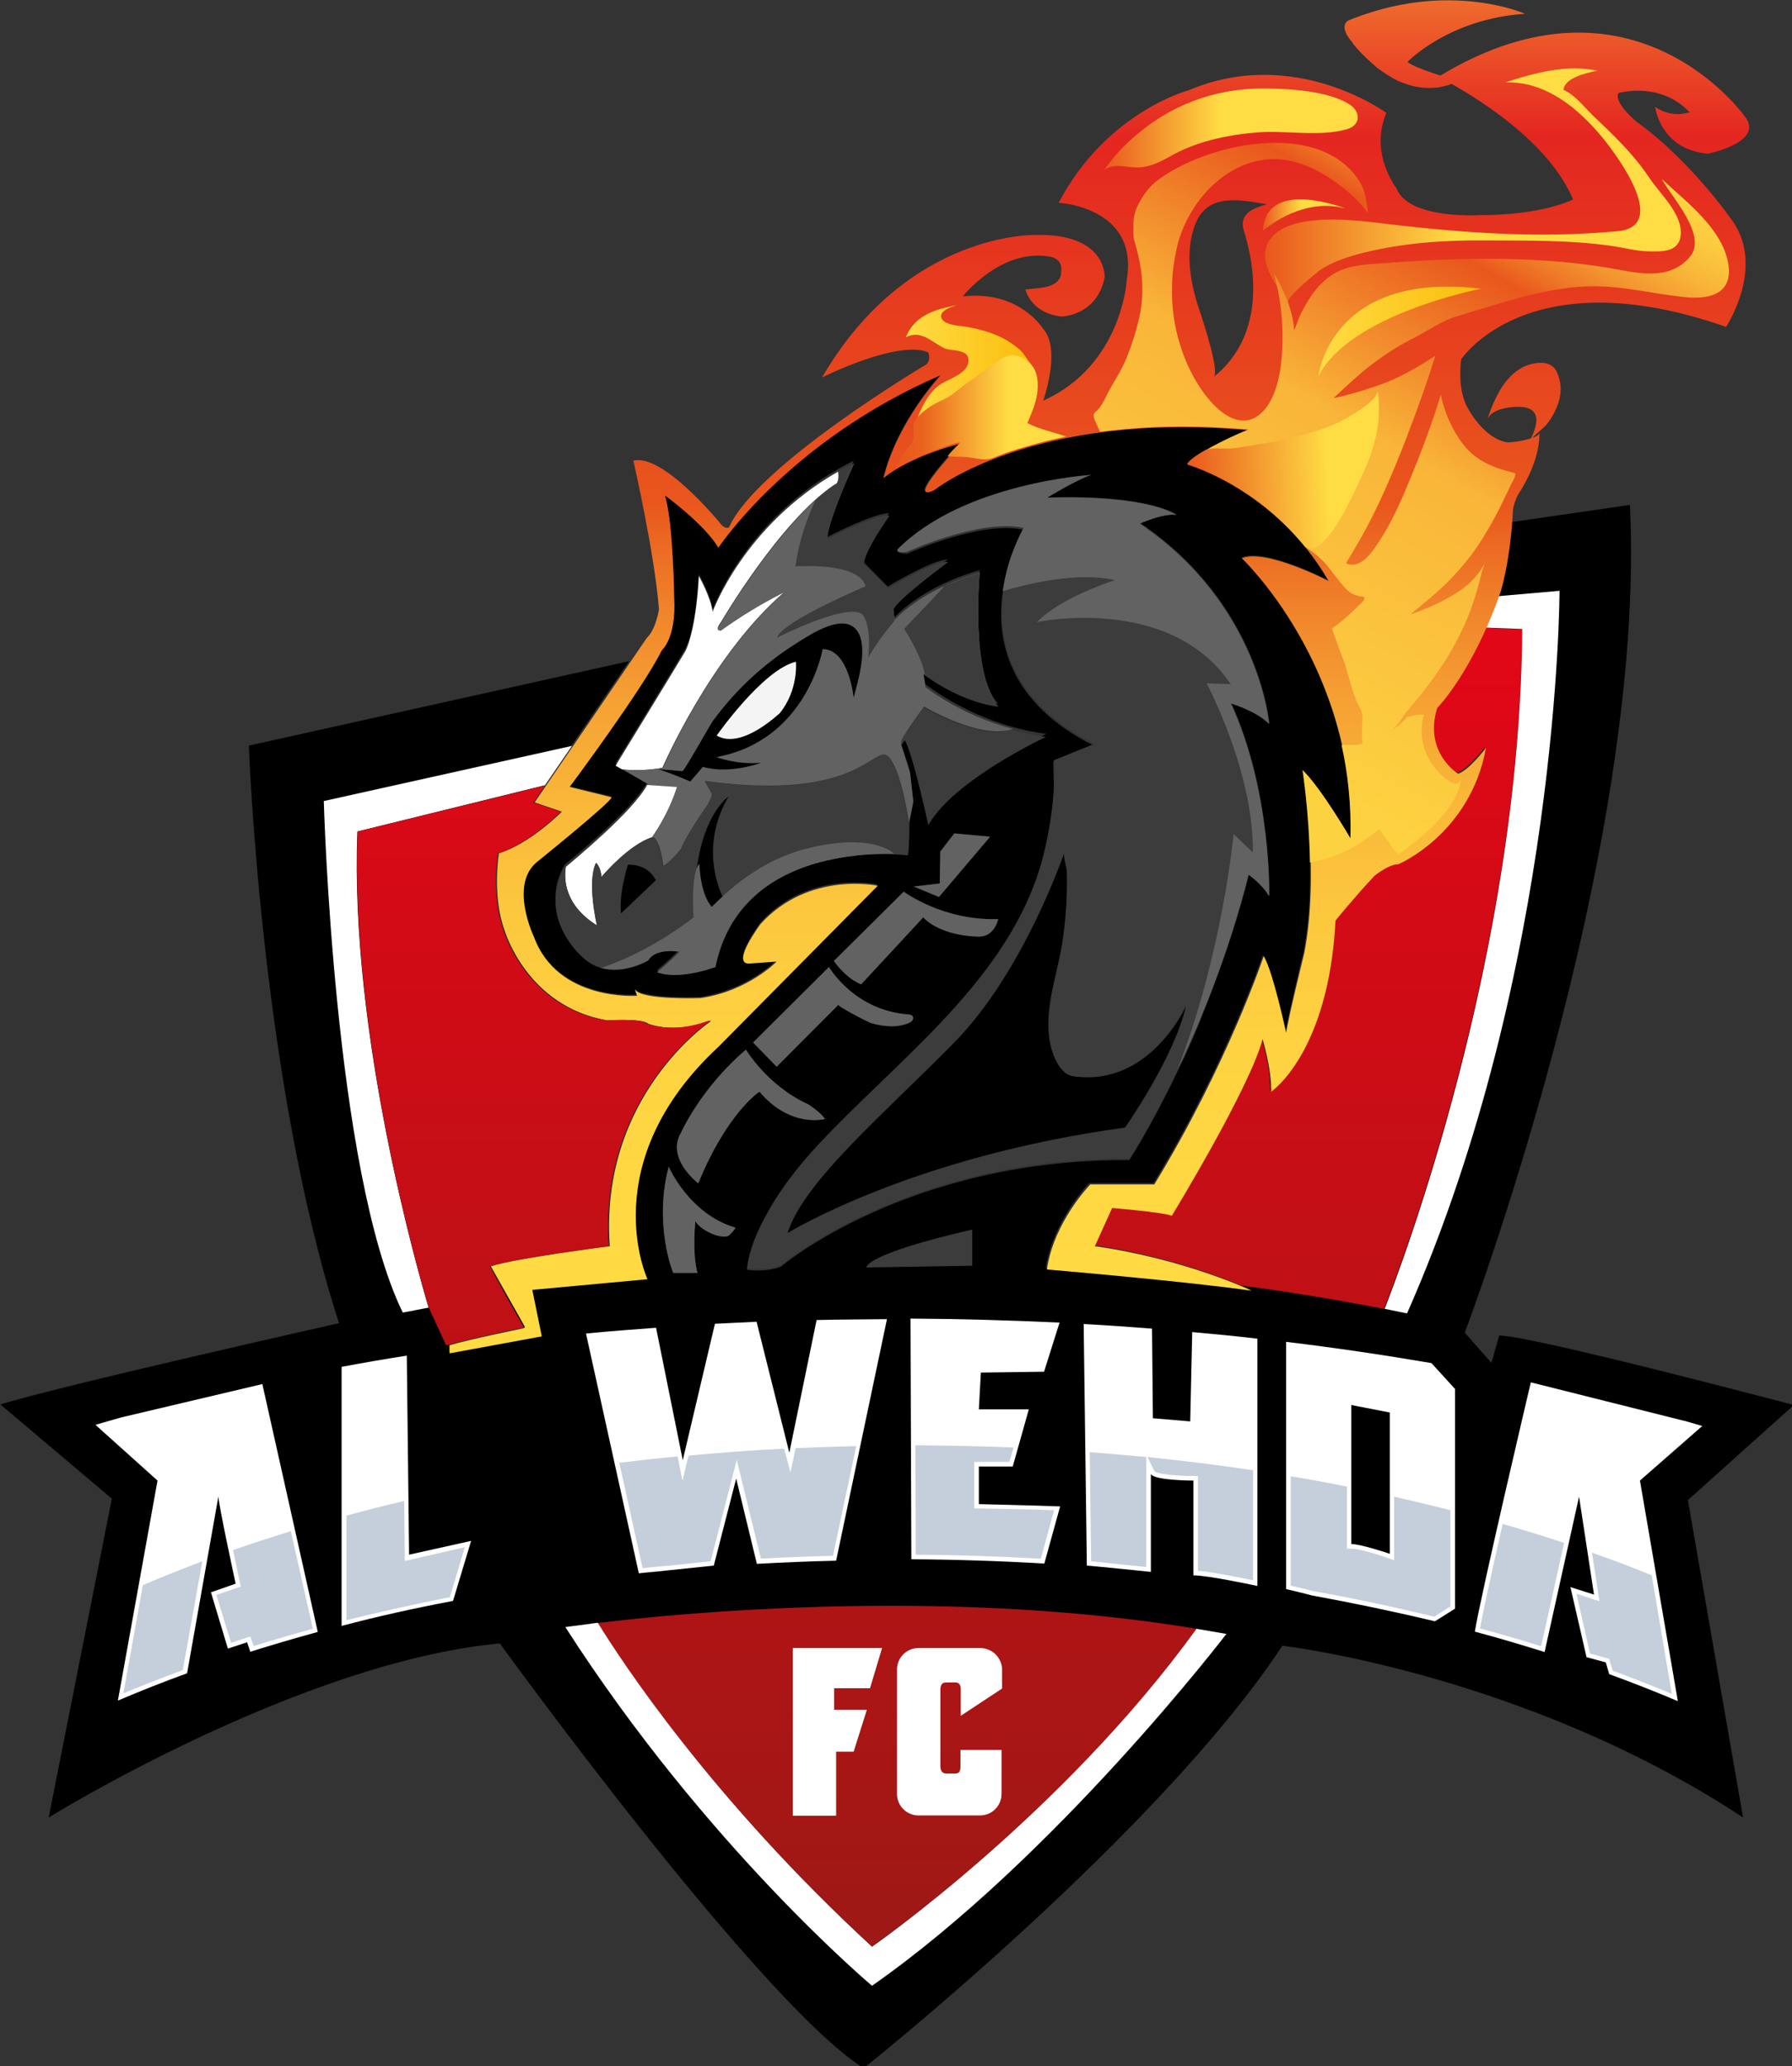 <svg xmlns="http://www.w3.org/2000/svg" xml:space="preserve" id="Layer_1" width="260.208" height="300" x="0" y="0" version="1.1"><rect width="100%" height="100%" fill="#333333" stroke="none"/><style id="style1" type="text/css">.st0{fill:#fff}.st1{fill:#616261}.st2{fill:#3c3c3c}.st6{fill:#c5cfdb}</style><g id="g88" style="display:inline" transform="translate(-78.208 -58.667)scale(.417)"><path id="path1" d="M812.2 629.9s-91.4-24.2-102.6-24.2l-2.7 9.5-9.3-10.5s63.5-167 57.5-288.2l-41.4 6c-1.2 14.9-4 23.7-4 23.7-9.7 28-22.1 40.6-22.1 40.6-4.9 15.5 7.3 22.8 7.3 22.8 3.8-1.1 9.7-9 9.7-9-5.4 30-30.5 40.5-30.5 40.5-3.5 0-8.4 4-8.4 4-7 7.6-13.5 15.5-13.5 15.5-2.4 46.3-22.4 59.6-22.4 59.6.2-7.9-3-18.2-3-18.2-4.3 16.9-31.6 61.5-31.6 61.5-3.5-1.4-20.8-2.7-20.8-2.7l-6 13.3c31.9 4.6 54.5 15.5 54.5 15.5-22.9-3.3-71.2-7.3-71.2-7.3 2.4-16.6 15.1-29.7 15.1-29.7h22.4c25.4-41.6 38.1-79.4 38.1-79.4 3.2 5.2 7.9 26.7 7.9 26.7.8-5.4 6.2-27.7 6.2-27.7 5.4-27.2-.3-63.4-.3-63.4 6.5 6.3 16.7 23.9 16.7 23.9 1.9-60.3-38-97.9-38-97.9 8.3-3.5 30.2 7.9 30.2 7.9-18.4-31.8-49.1-40.5-49.1-40.5 2.4-4.1 21.3-12 21.3-12-75.3-6.9-109.6 20.9-109.6 20.9-10.6 4.9 9.5-16.3 9.5-16.3-19.4 5.1-27 12.2-27 12.2 4.9-19.9 20-35.9 20-35.9-52.9 22.8-77.5 60.1-77.5 60.1C432.8 323 419 313 419 313c3 9.5 3.2 35.6 3.2 35.6.9 14.1-4.3 18.2-4.3 18.2-6.8 13.6-32.1 47.6-32.1 47.6l14.6 3.5c0 1.7-25.7 22.3-25.7 22.3-10.2 7.9-1.3 26.4-1.3 26.4 8.4 22.6 35.9 20.4 35.9 20.4l-.8-2.2c2.1 3.8 22.9 3 22.9 3 16.5-2.5 26.5-12.8 26.5-12.8l-9.7.8c-6.2 0 4.1-13.9 4.1-13.9 16.7-18.5 40.8-13.3 40.8-13.3l-55.4 56c-43.7 40.6-24.8 81-24.8 81l-40.1 3.7 3.3 16.2-32.2 5.9v-2.8c6.2-1.9 25.3-5.8 25.3-5.8 1.6-.2.7-1 .7-1L358 581.5c8.4-2.8 41.5-7.1 41.5-7.1-3.8-52.5 35.2-78.3 35.2-78.3h-.9c-12.4 4.6-21.1.8-21.1.8-2.1-1.9-14.1-1.1-14.1-1.1-28.1-4.8-35.8-31.3-35.8-31.3-4.5-12.1-2-26.9-2-26.9 10.9-3.3 21.9-14.4 21.9-14.4l-9.5-3.4 33.4-48.9-132.4 29.4s4.2 117.1 31.4 201.1c0 0-97.1 21.8-117.9 28.3l38.8 32.8-22 111s87.4-54.1 157.1-60.6c0 0 90.6 125.2 126.7 147.9 0 0 102.6-81.6 145.8-147.1 0 0 84.3 9.7 160.4 59.8L775.3 663ZM500 332c23.1-23.2 67.4-25.9 67.4-25.9-4.9 1.5-15.3 7.9-15.3 7.9 35.7-1.1 45 6 45 6-4.5-.7-12.6 3-12.6 3 41.6 28.1 44.9 69.7 44.9 69.7-4.4-4.5-13.3-7.1-13.3-7.1 14.1 30.7 13.3 67.1 13.3 67.1-2.3-4.1-7.1-7.4-7.1-7.4-.2.9-.5 1.7-.7 2.6l-.2.9c-.1.6-.3 1.2-.5 1.8-.1.3-.2.7-.3 1-.2.5-.3 1.1-.4 1.6-.1.4-.2.7-.3 1.2-.1.4-.3.9-.4 1.4-.1.4-.2.7-.4 1.1-.2.5-.3.9-.4 1.4-.1.4-.2.8-.4 1.2l-.4 1.4c-.1.4-.2.8-.3 1.1-.2.4-.3.9-.4 1.4-.1.3-.3.7-.3 1.1-.1.4-.3.9-.5 1.3l-.3 1.2c-.2.4-.3.8-.5 1.3-.1.4-.3.7-.4 1.1s-.3.8-.4 1.2c-.2.4-.2.7-.3 1.1s-.3.8-.5 1.3c-.1.3-.3.7-.4 1.1l-.4 1.2c-.1.4-.3.8-.5 1.2-.1.4-.3.7-.4 1.1s-.3.8-.5 1.2l-.3 1.2c-.2.3-.3.8-.4 1.2-.2.3-.3.7-.4 1-.2.4-.3.8-.4 1.2-.1.3-.3.7-.4 1-.1.4-.3.9-.4 1.3-.1.3-.3.5-.4.8-.1.5-.3.9-.5 1.4l-.1.4c-.8 1.9-1.6 3.8-2.3 5.7v.1c-.3.6-.4 1.2-.6 1.7-.1.2-.1.3-.2.4-.2.6-.4 1-.6 1.6l-.2.5-.7 1.5c0 .1-.1.3-.2.5-.2.5-.4.9-.6 1.4 0 .2-.1.3-.2.5-.2.4-.4.9-.6 1.4-.1.2-.2.3-.2.4-.2.5-.4 1-.6 1.4-.1.2-.1.3-.2.5-.3.4-.4.9-.6 1.4l-.2.3c-.2.5-.4 1-.6 1.4-.1.1-.1.3-.2.3-.2.5-.4 1-.7 1.4l-.1.3c-.3.5-.5 1-.8 1.4v.2c-.2.5-.5 1-.7 1.5-9.2 19.2-16.6 30.5-16.6 30.5-77.4-.4-121.3 37.1-121.3 37.1-5.6 2.2-11.9 1.1-11.9 1.1.8-6.4 3.3-12.5 6.3-18.1 5.8-10.9 13.9-20.3 22.4-29.2C504.2 506.7 541 479 551 438c1.8-7.6 3.1-15.4 3.5-23.1 0-.4-.2-9-.2-9l14.1-5.6c-29.9-15-34-36.9-31.7-53.3 0-.3.1-.7.2-1 0-.1.1-.1.1-.2 0-.3.1-.7.1-1l.1-.1c0-.3.1-.7.1-1v-.1c.2-.7.4-1.4.5-2v-.2l.2-1v-.1c.1-.3.1-.6.2-1v-.1c.2-.6.3-1.3.5-1.9v-.1c.1-.3.1-.6.3-.8v-.1c.1-.3.2-.6.3-.8v-.1c.2-.6.4-1.1.5-1.7h.1c.1-.3.2-.5.3-.8.1 0 .1-.1.1-.1.1-.3.2-.5.3-.7h.1c.1-.5.3-1 .5-1.4l.3-.6v-.1c.1-.2.2-.3.3-.5l.1-.1c.1-.4.3-.7.5-1.1.1-.2.2-.3.3-.5v-.1c.1-.1.2-.3.2-.4.2-.3.3-.5.4-.8.1-.1.1-.2.1-.2l.1-.1c0-.1 0-.2.1-.3.1-.2.1-.3.2-.4 0 0 .1-.1.1-.2h.1v-.1c-14.9-3.4-40.6 8.3-40.6 8.3-4.1-.1-3.4-1.5-3.4-1.5m-15.2 106.7h-.1c-.4.1-.6.1-1 .1 0 0-.1.1-.2.1h-.9l-.1.1c-.4 0-.7.1-1 .1 0 0-.1 0-.2.1-.3 0-.7.1-1 .1 0 0-.1 0-.2.1-.3 0-.6.1-1 .2h-.2l-1 .2s-.1 0-.2.1c-.4.1-.7.2-1.1.2h-.2c-.3.1-.7.2-.9.2h-.2c-.3.1-.7.2-1 .3h-.3c-.4.1-.7.2-1 .3h-.2c-.3.1-.7.2-1 .3h-.2c-.3.1-.7.2-1 .3h-.3c-.3.1-.7.2-1 .3h-.1c-.3.1-.7.3-1 .3h-.2c-.3.2-.7.3-1 .4l-.2.1c-.3.1-.7.3-1 .4h-.1c-.4.1-.7.3-1.1.4 0 0 0 .1-.1.1-.4.2-.7.3-1.1.4l-.2.2c-.3.1-.7.2-1 .4h-.1c-.3.2-.7.3-1 .5 0 0-.1.1-.2.1-.4.2-.7.3-1.1.5l-.2.1c-.4.2-.6.3-1 .6h-.1l-1 .6c-.1.1-.1.1-.3.1l-1 .6c-.1 0-.2.1-.2.1l-.9.6c-.1 0-.1.1-.1.1-.3.2-.6.4-1 .7l-.2.2c-.4.2-.6.5-.9.7-.1 0-.1.1-.2.1-.3.2-.6.5-.9.7-.1 0-.1.1-.1.1-.3.3-.6.5-.9.8l-.2.2c-.3.3-.6.6-.9.8 0 .1-.1.1-.1.2-.3.2-.6.5-.9.8h-.1l-.9.9-.2.2c-.3.3-.6.6-.8.9l-.1.1c-.2.3-.5.6-.7.9l-.1.1-.8 1s0 .1-.1.3c-.3.3-.5.7-.8 1h-.1c-.2.4-.4.7-.7 1 0 .1-.1.1-.1.2-.3.4-.4.8-.7 1.1-.1.1-.1.2-.2.2-.2.4-.4.8-.7 1.2v.1c-.2.4-.4.7-.6 1.1 0 .1 0 .2-.1.2l-.6 1.2c-.1.1-.1.2-.1.3-.2.5-.3.9-.6 1.3v.1c-.2.4-.3.8-.5 1.3l-.1.2c-.1.4-.3.9-.4 1.4 0 0-.1.1-.1.3-.1.5-.3.9-.5 1.4s-.3 1-.4 1.4v.3c-.2.4-.3 1-.5 1.4 0 .1 0 .2-.1.3l-.3 1.5s-12.7 4.9-20.4 1.9c0 0 3.3-2.6 7.8-7.1 0 0-8.2-1.5-10.8 3v.1h-.1l-.1.1c-.1.1-.1.1-.2.1s-.1.1-.2.1-.2.1-.2.1l-.6.3c-.3.1-.5.2-.8.3s-.6.2-.9.4c-.5.2-1 .4-1.6.5-.4.2-.7.3-1.1.4s-.8.2-1.3.3c-.4.1-.9.2-1.3.2-.7.2-1.5.2-2.1.3h-3q-.75 0-1.5-.3c-.3 0-.5-.1-.8-.1-.2-.1-.5-.1-.7-.2-.1-.1-.3-.1-.4-.1h-.1l-.3-.1s-.1 0-.1-.1c-.1 0-.3-.1-.3-.1l-.1-.1c-.1 0-.2-.1-.3-.2-.1 0-.1-.1-.2-.1s-.2 0-.3-.1h-.2l-.3-.2c-.1 0-.1-.1-.2-.1-.1-.1-.3-.2-.5-.3-.1 0-.1-.1-.2-.1l-.2-.2c0-.1-.1-.1-.2-.2-.1 0-.1-.1-.2-.1-.1-.1-.2-.1-.3-.2-.1 0-.1 0-.2-.1-.1 0-.2-.2-.2-.2l-.2-.2c-.1-.1-.1-.1-.3-.2 0 0-.1 0-.1-.1-.1-.1-.2-.1-.3-.2s-.2-.1-.2-.2l-.3-.3-.1-.1c-.1-.2-.3-.3-.4-.5 0 0-15.6-13.5-6-30.7l.5-.5c3.5-2.8 23.6-19.4 28.3-28.4l.2-.3-8.9-5.1-2.3-1.2s20.5-33.4 24.2-39.7c0 0 3.7-6 4.8-26.2 0 0 4.1 7.1 4.8 12.4 0 0 10.8-30.1 43.7-48.9 1.7-1 3.5-1.9 5.4-2.9 0 0-10 22.1-9.2 26.6 0 0 15.9-8.3 21.5-8.3 0 0-8.9 12.4-8.9 16.9l8.5 8.6s15.6-9.4 20.9-9.4c0 0-17.8 13.1-19 16.5l.4 3.7s8.9-10.5 29.7-16.5c0 0-3.3 36 6.4 46.5 0 0-11.6-.8-26.1-11.3l.8 4.5s12.1 9.8 30.3 14.9c3.7 1 7.6 1.9 11.8 2.4 0 0-32 15-40.9 30.7 0 0-5.2-24.3-8.2-29.6l-1.5 2.2s3.1 9.4 3.1 9.8 1.1 9.5 1.1 9.8c0 .2-.9 4.5-1.3 6.4.1 3.8 0 7.8-.3 11.9h-.1c-.1 0-.2 0-.3-.1H491l-.9.1h-1.2c-.3 0-.6 0-.9.1h-.1c-.4 0-.7.1-1 .1h-.1l-.9.1h-.1c-.4.9-.6 1-1 1m47.5-6.6L514.5 453l-8.8-3.7 9.1-1 .1-11.1 4.9-6.4zm-30 19s13.6 10.2 32.9 9.6c0 0-1.2 6-6.5 6.1 0 0-12.9.2-19.6-6.7l-21.6 23.3s-4.6-1.4-9.5-8.1zm-26.1 26.3s8.7 15.2 27.8 16.6c2.2.2 1.8 2.3.1 2.9-4.1 1.8-9.1 1.3-13.2 0-1.3-.4-11.8-5.9-11.4-6.3L458 512.1l-8.2-8.5zM424.7 535s7-15.6 22.6-28.9c0 0 7.5 12.7 21.7 19.1 0 0 4.6 3 5.8 5.1 0 0-11.9 3.4-22.8-9.5 0 0-11.2 7.2-21.3 31.9 0 0-11.3-8.7-6-17.7m-4.3 11.9s7 16.4 23.1 21.2c.6.1-2.1 2.8-2.3 2.9-3.2 1.2-9.9-2.2-11.5-5.1 0 0-1.2 10.7.7 18H422c-.1 0-6.9-16.8-1.6-37"/><path id="path2" d="M418.2 408s16.9-39.2 42.5-61.2c0 0-10.6 5-22.2 13.4 0 0-2.4.4.2-3.1 0 0 20.6-35.2 39.6-47.8 0 0 1.6 0 1.1-4.4-32.9 18.7-43.7 48.8-43.7 48.8-.7-5.2-4.8-12.4-4.8-12.4-1.1 20.3-4.8 26.3-4.8 26.3-3.8 6.4-24.2 39.7-24.2 39.7l2.3 1.3c3.2.3 8.6.5 14-.6" class="st0"/><path id="path3" d="M420.4 546.9s7 16.4 23.1 21.2c.6.1-2.1 2.8-2.3 2.9-3.2 1.2-9.9-2.2-11.5-5.1 0 0-1.2 10.7.7 18H422c-.1 0-6.9-16.8-1.6-37" class="st1"/><path id="path4" d="M447.3 506.2s7.5 12.6 21.7 19c0 0 4.6 3 5.8 5.1 0 0-11.9 3.3-22.8-9.5 0 0-11.2 7.2-21.3 31.9 0 0-11.4-8.6-6-17.6 0-.1 7-15.7 22.6-28.9" class="st1"/><path id="path5" d="m449.8 503.7 26.4-26.3s8.8 15.2 27.8 16.5c2.2.2 1.8 2.3.1 2.9-4.1 1.8-9.1 1.3-13.2.1-1.3-.4-11.8-5.9-11.4-6.4L458 512.1Z" class="st1"/><path id="path6" d="m477.9 475.3 24.3-24.1s13.7 10.2 32.9 9.5c0 0-1.2 6-6.5 6.1 0 0-12.9.2-19.6-6.7l-21.6 23.3s-4.6-1.4-9.5-8.1" class="st1"/><path id="polygon6" d="m514.8 448.3.2-11.1 4.9-6.3 12.4 1.1-17.8 21-8.7-3.6z" class="st1"/><path id="path7" d="M447.7 582.3s6.3 1.1 11.9-1.1c0 0 43.9-37.5 121.3-37.1 0 0 26.8-40.9 41.6-99 0 0 4.9 3.4 7.1 7.5 0 0 .8-36.4-13.3-67.1 0 0 8.9 2.6 13.3 7.1 0 0-3.4-41.6-44.9-69.7 0 0 8.1-3.7 12.6-3 0 0-9.3-7.1-45-6 0 0 10.4-6.4 15.3-7.9 0 0-44.3 2.6-67.3 25.9 0 0-.7 1.5 3.3.7 0 0 25.6-11.6 40.5-8.2 0 0-28.6 48.7 24.5 75.3l-14.1 5.7c0-.1.3 8.5.2 8.9-.4 7.8-1.7 15.6-3.5 23.2-10 41-46.8 68.7-74.7 97.5-8.6 8.8-16.6 18.3-22.4 29.2-3.1 5.7-5.7 11.8-6.4 18.1" class="st2"/><path id="path8" d="M616.1 385.6s8.9 2.6 13.3 7.1c0 0-3.4-41.6-45-69.7 0 0 8.2-3.7 12.7-3 0 0-9.3-7.1-45-6 0 0 10.5-6.4 15.3-7.9 0 0-44.3 2.7-67.3 25.9 0 0-.8 1.5 3.3.8 0 0 25.7-11.7 40.6-8.3 0 0-5.5 9.3-7.3 22 8.3-2.4 25.9-6.9 39.1-3.8 0 0-18.5 5.7-27.2 14.6 0 0 46.3-9.9 67.5 21.6l-8.4-.3s16.5 30.8 16.1 58.9l-6.7-6.4s-3.9 42.2-19.8 82.6c8.3-17.2 18-40.9 25-68.5 0 0 4.9 3.4 7.1 7.5.1 0 .9-36.4-13.3-67.1" class="st1"/><path id="path9" d="M540 394.8c-4.2 1.5-13.4 1.9-31-7.8 0 0-7.2 9.7-8 12.1l.1 1.5 1.5-2.2c3 5.3 8.2 29.6 8.2 29.6 8.9-15.8 40.9-30.7 40.9-30.7-4.1-.6-8-1.5-11.7-2.5" class="st2"/><path id="path10" d="M465.7 364c-11.8 7.3-21.5 16.2-29.8 27.5-.9 1.2-9.9 17.5-10.6 17.5l-8.4-.7c6.1 2.1 11.1 4.4 11.1 4.4l4.4-5.1c9.4 2.7 20.2-1.3 20.2-1.3-8.7.6-15.5-2-15.5-2 31.5-5.7 36.9-37.6 36.9-37.6 9.1 0 10.8 16.9 10.8 16.9 1.5-5.7 5.2-17.7 1.3-23.5-4.5-6.5-15.9 1.1-20.4 3.9" style="fill:#db800b"/><path id="path11" d="m509.8 379.9-.7-4.5c14.5 10.5 26 11.2 26 11.2-9.7-10.5-6.4-46.5-6.4-46.5-20.8 6-29.7 16.5-29.7 16.5l-.4-3.7c1.2-3.4 19-16.5 19-16.5-5.2 0-20.8 9.4-20.8 9.4l-8.5-8.6c0-4.5 8.9-16.9 8.9-16.9-5.6 0-21.5 8.3-21.5 8.3-.8-4.5 9.3-26.6 9.3-26.6-1.9 1-3.7 1.9-5.4 2.9.5 4.4-1.1 4.4-1.1 4.4-18.9 12.6-39.6 47.8-39.6 47.8-2.6 3.6-.2 3.1-.2 3.1 11.6-8.4 22.2-13.4 22.2-13.4-25.6 21.9-42.5 61.2-42.5 61.2-5.4 1-10.8.9-14.1.6l8.9 5.1-.2.3 10.4.7c-3.2 10-8.6 17.3-8.6 17.3s.1 0 .2.1c2.7 1.6 3.5 10 3.5 10 2.1-.5 6.4-5.9 6.4-5.9 1.8-4.9 9.4-15.6 9.4-15.6 1.7-3.2 1.4-3.6 1.4-3.6l-2.6-4.4c53.4 7.3 58.7-12.5 63.5-8.7 4.7 3.8 7.5 23.3 7.5 23.3s.1-.4.2-.9c.4-1.9 1.3-6.3 1.3-6.4 0-.3-1.1-9.4-1.1-9.8s-3.1-9.8-3.1-9.8l-.1-1.5c.8-2.4 8-12.1 8-12.1 17.6 9.7 26.8 9.3 31 7.8-18.4-4.8-30.5-14.6-30.5-14.6" class="st1"/><path id="path12" d="M484.8 383.6s-1.6-16.9-10.8-16.9c0 0-5.4 31.8-37 37.6 0 0 6.8 2.7 15.5 2 0 0-10.8 4.1-20.2 1.4l-4.4 5.1s-5.1-2.3-11.1-4.3l8.4.7c.6 0 9.7-16.3 10.6-17.5 8.3-11.3 18-20.1 29.8-27.5 4.5-2.8 15.8-10.3 20.4-3.9 4 5.6.3 17.6-1.2 23.3"/><path id="path13" d="M395.4 462.9s-3.6-15.2-.3-21.8c0 0 1.6 1.3 1.9 4.9 0 0 9.6-11.4 17.9-13.9-.1 0-.1-.1-.2-.1 0 0 5.4-7.3 8.6-17.3l-10.4-.7c-4.8 9-24.8 25.6-28.3 28.5-.7 4-.7 13.2 10.8 20.4" class="st0"/><path id="path14" d="M437.1 396.8s16.1-23 27.6-25.7c0 0 1 9.8-5.7 18-.1-.1-13.2 12.8-21.9 7.7" style="fill:#f4f4f4"/><path id="path15" d="M494.4 435.3c-8.3-2.7-18.6-1.2-26.9 1-10.7 2.9-20.2 8.9-28.3 16.4-1.3 1.2-2.5 2.5-3.8 3.7 0 0-3.7-3.4-4.3-15 0 0-.4.3-1 1.6-.8 2.1-1.7 6.9-1.1 17.1 0 0-14.5 11.7-32.3 17.6 8.3 2.4 16.6-2.6 16.6-2.6 2.6-4.5 10.8-3 10.8-3-4.4 4.5-7.8 7.1-7.8 7.1 7.8 3 20.4-1.8 20.4-1.8 7.7-37.8 48.5-39.8 62.4-39.3-1.1-1.4-3.3-2.3-4.7-2.8" class="st1"/><path id="path16" d="M431.1 441.4c.5 11.6 4.3 15 4.3 15 1.2-1.2 2.5-2.5 3.8-3.6-2.8-6.3-6.6-19.8 2.2-34.9 0 0-8.6 5.5-11.2 25.1.4-1.3.9-1.6.9-1.6"/><path id="path17" d="M503.9 427.3s-2.8-19.6-7.5-23.3c-4.7-3.8-10.1 16-63.5 8.7l2.5 4.4s.3.3-1.4 3.6c0 0-7.5 10.7-9.4 15.6 0 0-4.4 5.4-6.4 5.9 0 0-.7-8.4-3.4-10-8.2 2.3-17.8 13.8-17.8 13.8-.3-3.6-1.9-4.9-1.9-4.9-3.2 6.6.3 21.8.3 21.8-11.5-7.2-11.5-16.4-10.8-20.5-.3.3-.5.4-.5.4-9.6 17.3 5.9 30.8 5.9 30.8 2.2 2.2 4.5 3.4 6.8 4.1 17.8-5.9 32.2-17.6 32.2-17.6-.6-10.3.3-15 1.1-17.1 2.7-19.6 11.2-25.1 11.2-25.1-8.8 15.1-5 28.6-2.2 34.9 8.1-7.5 17.6-13.5 28.3-16.4 8.3-2.2 18.6-3.7 26.9-1 1.4.5 3.6 1.4 4.8 2.8 2.8.1 4.6.3 4.6.3.4-4 .4-8 .4-11.9-.1.4-.2.7-.2.7m-100.1 31.4s-1-5.7 2.4-16.9c0 0 6.7-.7 9.7 5.4z" class="st2"/><path id="path18" d="M406.2 441.8s6.7-.7 9.7 5.4l-12.1 11.5s-1-5.7 2.4-16.9"/><path id="path19" d="M489.3 582s-1.4-4.4 36.8-13.2v12.6z" class="st2"/><linearGradient id="SVGID_1_" x1="499.905" x2="499.905" y1="826.604" y2="368.841" gradientUnits="userSpaceOnUse"><stop id="stop19" offset="0" style="stop-color:#9c1915"/><stop id="stop20" offset="1" style="stop-color:#e10716"/></linearGradient><path id="path20" d="M395.6 705.8c8.3 13.4 39.9 61.3 95.6 112.6 0 0 66.1-45.8 113-110.6-36.2-6-73.2-8-106.3-8-45.9 0-84.1 3.8-102.3 6" style="fill:url(#SVGID_1_)"/><g id="g21"><path id="path21" d="M604.2 707.8c-46.9 64.8-113 110.7-113 110.7-55.7-51.3-87.2-99.3-95.5-112.8-7.3 1-11.3 1.5-11.3 1.5 49.1 76.5 106.8 124.9 106.8 124.9 63.8-44.6 123.4-122.5 123.4-122.5-3.5-.6-7-1.2-10.4-1.8" class="st0"/></g><g id="g41"><path id="path22" d="M558.1 437.7s-13.8 40.8-37.9 65.6C496 528 467.4 552 461.8 570c0 0 43.1-26.6 117.5-36.7 0 0 17.1-24.3 21.2-42.3 0 0-12.6 28.4-39.4 24.4-4.5-.7-7-7.3-7.8-11.1-2.6-12.4 2.8-24.9 4.4-37.1.7-5.1 1.2-10.2 1.3-15.3.1-2.6.1-5.3 0-7.9-.1-1.6-1.3-5.2-.9-6.3"/><path id="path23" d="M498.6 352.9c1.2-3.4 19-16.5 19-16.5-5.2 0-20.8 9.4-20.8 9.4l-8.5-8.6c0-4.5 8.9-16.9 8.9-16.9-5.6 0-21.5 8.3-21.5 8.3-.8-4.5 9.2-26.6 9.2-26.6-1.9.9-3.7 1.9-5.4 2.9.5 4.4-1.1 4.5-1.1 4.5-2.2 1.5-4.5 3.3-6.8 5.3-3.1 6.4-5.8 14.3-7.1 23.2 0 0 22-1.7 24.5 6.9 0 0-29.2 12.3-30.9 17.9 0 0 24.6-12.4 29.7-8.1 0 0 3.3 3 2.1 15 0 0 3.4-6.1 9.4-13.1l-.3.3z" class="st2"/><path id="path24" d="M509.6 375.8c14.2 10.2 25.5 10.9 25.5 10.9-9.7-10.5-6.4-46.5-6.4-46.5-4.8 1.4-8.8 3-12.4 4.6-2.9 3.5-12.9 13.6-13.9 14.9 0 0 6.3 9.5 7.2 16.1" class="st2"/><path id="path25" d="m436.1 685.8 7.8-30.3 7.2 29.7c9.1-.5 18.3-.9 27.6-1.1l17.7-84.1c-8.2.1-16.4.1-24.5.3l-9.5 46.2-11.4-45.6c-4.8.2-9.7.5-14.5.7l-11.2 47.5L416 603c-8.2.6-16.3 1.2-24.4 2l18.4 83.5c3.2-.4 6.6-.6 9.8-1z" class="st0"/><path id="path26" d="M556.7 665.2c-7.1-.3-28.3-.8-28.3-.8v-13.1h11.8l5.6-19.9h-17.4l.7-12.8 22-.3 5.4-17.1c-17.1-.8-34.4-1.3-51.9-1.4l.3 83.8c15.7.1 31.1.6 46.3 1.5z" class="st0"/><path id="path27" d="M588.3 688v-34.1c1.1 2.3 14.8 2.3 14.8 2.3v33c5.2 0 22.3 3.7 22.3 3.7v-86.1c-7.4-.9-15-1.6-22.7-2.3l-.7 31.1-13-1.1-.3-31.2c-7.9-.6-15.8-1.2-23.8-1.6l1.1 84.1c4 .3 22.3 2.2 22.3 2.2" class="st0"/><path id="path28" d="M694.2 700.8v-76.5l-8.2-9c-16.4-2.8-33.2-5.3-50.6-7.4V694s3.7.8 9 2.2c14.7 2.7 29 5.7 42.8 9zm-22.7-19.1s-10-3.4-13.4-3.4v-48.4l13.4 2.6z" class="st0"/><path id="path29" d="m737.4 661.8 5.2 34.1-8.2-2.6 5.6 24.4 6.7 1.8 1.2 4.1c8.2 3 16.1 6.1 23.9 9.4l-13.2-76.8 21.7-19-5.1-1.5-54.6-13.7s-17.3 73.4-19.5 86.8c8.3 2.2 16.3 4.6 24.3 7.1z" class="st0"/><path id="path30" d="M263.6 661.7c0 2.7 6 30.4 6 30.4l-8.6 3 5.9 19.6 6.7-2.2 1.1 3.3c7.6-2.4 15.5-4.7 23.5-6.9l-19.3-86.3-49.1 11.6c-3 .9-6.1 1.7-9 2.6l21.6 19.4-13.8 76.6c7.8-3.3 15.8-6.5 24.1-9.5z" class="st0"/><path id="path31" d="M351.6 677.2 330 682l-.8-69.3c-7.7 1.2-15.2 2.5-22.7 3.9v90.2c12.5-3.3 25.5-6.2 38.8-8.7z" class="st0"/><path id="path32" d="M460.6 645.1c-11.1.5-22.3 1.4-33.3 2.4l-2.1 8.8-1.7-8.5c-6.7.6-13.6 1.4-20.3 2.2l8.1 36.7c2.8-.3 5.7-.6 8.5-.8l15.2-1.6 9.1-35.3 8.4 34.4c8.3-.5 16.8-.8 25.1-1l8.1-38.2c-7 .2-14.1.4-21.1.7l-1.8 8.5z" class="st6"/><path id="path33" d="M526.8 665.9v-16.2H539l1.5-5c-11.3-.5-22.8-.7-34.2-.8l.1 38.1c14.6.1 29.2.6 43.6 1.4l4.6-16.9c-8.2-.3-26.1-.6-26.3-.6z" class="st6"/><path id="path34" d="M586.7 686.3V648c-6.6-.6-13.2-1.2-19.7-1.7l.5 38c4.6.5 15 1.6 19.2 2" class="st6"/><path id="path35" d="M603.1 654.6h1.6v33c5.1.4 15 2.5 19.2 3.3v-38.3c-12-1.8-24.3-3.3-36.8-4.6l2.5 5c1.2 1 7.8 1.6 13.5 1.6" class="st6"/><path id="path36" d="M658.2 679.9h-1.6v-21.6c-6.4-1.3-13-2.5-19.6-3.6v38.1c1.5.3 4.3 1 7.8 1.9 14.3 2.5 28.5 5.6 42.2 8.9l5.6-3.6v-33.5c-6.4-1.6-13-3.2-19.6-4.7v22.1l-2.1-.7c-2.6-1-10.2-3.3-12.7-3.3" class="st6"/><path id="path37" d="M710.8 671.3c-4.2 18.6-6.9 30.8-7.9 36.4 7.2 1.9 14.3 4 21.3 6.2l8-36c-6.9-2.3-14.1-4.5-21.4-6.6" class="st6"/><path id="path38" d="M762.7 689.2c-6.7-2.8-13.7-5.4-20.8-7.9l2.6 16.9-8-2.6 4.7 20.8 6.7 1.9 1.2 4.1c7 2.6 14 5.3 20.6 8.1z" class="st6"/><path id="path39" d="m237.3 692.6-6.8 37.7q10.05-4.2 20.7-8.1l6.8-37.9c-7.1 2.7-14 5.4-20.7 8.3" class="st6"/><path id="path40" d="M268.7 680.4c1.3 6.1 2.4 11.3 2.4 11.4l.3 1.3-8.5 2.9 5.1 16.7 6.7-2.2 1.2 3.3c6.8-2.1 13.7-4.1 20.6-6l-7.7-34c-6.9 2.2-13.6 4.3-20.1 6.6" class="st6"/><path id="path41" d="M328.3 663.3c-6.8 1.6-13.6 3.3-20.1 5.1v36.4c11.7-2.9 23.8-5.6 36-8l5.2-17.4-20.9 4.8z" class="st6"/></g><linearGradient id="SVGID_00000078009516879999918160000008574139248617096625_" x1="643.137" x2="643.137" y1="826.63" y2="368.838" gradientUnits="userSpaceOnUse"><stop id="stop41" offset="0" style="stop-color:#9c1915"/><stop id="stop42" offset="1" style="stop-color:#e10716"/></linearGradient><path id="path42" d="M687.6 386.8c-4.9 15.5 7.3 22.9 7.3 22.9 3.8-1.1 9.7-9 9.7-9-5.5 30-30.5 40.5-30.5 40.5-3.5 0-8.4 4.1-8.4 4.1-7 7.6-13.5 15.5-13.5 15.5-2.4 46.2-22.4 59.6-22.4 59.6.3-7.9-3-18.3-3-18.3-4.4 16.9-31.6 61.5-31.6 61.5-3.5-1.4-20.8-2.7-20.8-2.7l-6 13.3c24.9 3.7 44.2 11.1 51.4 14.1 16.9 2.2 33.5 5 49.6 8.1h.1c5.7-14.5 47.2-123.5 48.1-236.6l-13.2-.5c-8.3 18.8-16.8 27.5-16.8 27.5m17-27.6v-.1z" style="fill:url(#SVGID_00000078009516879999918160000008574139248617096625_)"/><g id="g44"><path id="path43" d="m312 430.2 65.3-16.1 7.4-10.8 2-2.9-86.4 19.2s3.5 129 27.5 178.1c3-.5 6-1.2 9-1.7-3.4-11.5-27.6-95.2-24.8-165.8" class="st0"/><path id="path44" d="M708.9 348.3c-.8 2.4-1.8 4.8-2.7 7 0 .1-.1.1-.1.2l-.5 1c0 .1-.1.2-.2.3l-.3.9c-.1.1-.1.2-.2.3-.1.3-.3.6-.5 1v.2l13.2.5c-.7 113.3-42.3 222.3-47.9 236.7l7.8 1.6c53.1-120.2 53.1-251.6 53.1-251.6z" class="st0"/></g><linearGradient id="SVGID_00000098190485097031861360000010469075333618445210_" x1="570.13" x2="570.13" y1="773.797" y2="75.178" gradientUnits="userSpaceOnUse"><stop id="stop44" offset="0" style="stop-color:#ffdc44"/><stop id="stop45" offset=".278" style="stop-color:#ffda43"/><stop id="stop46" offset=".378" style="stop-color:#fed341"/><stop id="stop47" offset=".45" style="stop-color:#fcc83e"/><stop id="stop48" offset=".507" style="stop-color:#f9b739"/><stop id="stop49" offset=".557" style="stop-color:#f5a133"/><stop id="stop50" offset=".6" style="stop-color:#f1852b"/><stop id="stop51" offset=".639" style="stop-color:#eb6621"/><stop id="stop52" offset=".654" style="stop-color:#e9571d"/><stop id="stop53" offset=".838" style="stop-color:#e42620"/><stop id="stop54" offset=".884" style="stop-color:#eb5329"/><stop id="stop55" offset=".986" style="stop-color:#fcc43e"/><stop id="stop56" offset="1" style="stop-color:#fed341"/><stop id="stop57" offset="1" style="stop-color:#e42620"/></linearGradient><path id="path57" d="M763.9 177.9s1.7 14.9 18.4 16.3c0 0 20.1-4.1 12.7-13.1 0 0-38.6-54.6-105.9-14.1-4.9-1.6-10.9-3.8-11.4-4.8 0 0 14.4-15 40.9-16.7 0 0-10.5-4.7-26.9-4.7-9.7 0-21.6 1.7-34.6 7 0 0-3.1 1.4 0 5.9 0 0 .1.1.2.3l.1.1c.1.2.3.4.4.6l.3.3c.2.3.4.5.6.9.1.2.3.3.4.5.3.3.5.6.8 1l.6.6c.3.4.6.7 1 1.1.2.2.4.5.7.7l1.2 1.2c.3.2.5.5.8.7.4.4.9.8 1.3 1.2.3.3.6.5.9.8.5.4.9.8 1.4 1.1.4.3.7.5 1.1.8.5.3 1 .7 1.5 1 .4.3.9.5 1.3.8l1.5.9c.5.2 1 .5 1.5.7l1.5.6 1.8.6c.4.1.9.3 1.4.4.7.2 1.4.3 2.1.4.4.1.8.1 1.1.2.8.1 1.7.1 2.6.1h.8c1 0 2.1-.1 3.1-.3.1 0 .2 0 .3-.1 1.2-.2 2.4-.5 3.6-1 10.3 5.8 34 20.6 42.3 40.2 0 0-10 5.5-32.8 5.5 0 0-24.6 1.5-28.7-9.4 0 0-9.5-12.1-3.5-26.2 0 0-31.9-23.5-68.8-7.9 0 0-28.8 7.6-45.3 39.2 0 0 28 1.4 23.7 26.8 0 0-1.5 29.7-29.1 42.1 0 0 6.4-17.9 0-25 0 0-8.3-13.6-28-11.3 0 0 13.1-16.7 30-13.9 0 0 5.2.4 4.2 5.6 0 0 .6 4.4-7 5.3l-5.4.6s1.9 8.3 12.6 9.4c0 0 12.3-.2 15-13.6 0 0 1-15.4-24.1-14.8 0 0-44.7-1.3-74.3 49.6 0 0 26.6-13.3 37-8.7 0 0 1.3 3.3-1.4 4.6 0 0-58.5 34.8-68 56.3 0 0-1.4 1-3.3-1.7 0 0-19.8-24.2-30-21.5 0 0 7.5 32.8 8.9 51.8 0 0-1 6.9-4.3 10l-39 57.2 9.5 3.2s-10.9 11.1-21.9 14.5c0 0-2.5 14.8 2 26.9 0 0 7.7 26.5 35.8 31.3 0 0 12-.8 14.1 1.1 0 0 8.7 3.8 21.1-.9h.9s-39 25.8-35.3 78.4c0 0-33 4.2-41.4 7l11.6 20.7s.8.8-.8 1c0 0-19 3.9-25.2 5.8v2.8l32.1-5.9-3.3-16.2 40.1-3.7s-18.9-40.5 24.8-81l55.4-56s-24-5.2-40.8 13.3c0 0-10.3 13.8-4.1 13.8l9.7-.7s-10 10.3-26.5 12.7c0 0-20.7.8-22.9-3l.8 2.2s-27.6 2.1-35.9-20.4c0 0-8.9-18.5 1.3-26.4 0 0 25.7-20.7 25.7-22.3l-14.6-3.6s25.4-34 32.1-47.6c0 0 5.1-4.1 4.3-18.3 0 0-.3-26.1-3.2-35.6 0 0 13.8 10 18.6 18.2 0 0 24.6-37.3 77.5-60.1 0 0-15.2 16.1-20 35.9 0 0 7.6-7.1 27-12.1 0 0-19.9 21.1-9.4 16.3 0 0 34.3-27.7 109.6-20.9 0 0-18.9 7.9-21.3 12 0 0 30.8 8.7 49.1 40.5 0 0-21.9-11.4-30.2-7.9 0 0 39.9 37.6 38.1 98 0 0-10.3-17.7-16.7-23.9 0 0 5.7 36.2.3 63.4 0 0-5.5 22.3-6.3 27.7 0 0-4.6-21.5-7.8-26.7 0 0-12.7 37.9-38.1 79.5h-22.3s-12.7 13-15.1 29.6c0 0 48.3 4.1 71.3 7.4 0 0-22.7-10.9-54.6-15.5l6-13.3s17.3 1.4 20.8 2.7c0 0 27.2-44.6 31.6-61.5 0 0 3.2 10.4 3 18.3 0 0 20-13.4 22.4-59.6 0 0 6.4-7.9 13.5-15.5 0 0 4.9-4.1 8.4-4.1 0 0 25-10.5 30.5-40.5 0 0-6 7.9-9.7 9 0 0-12.1-7.4-7.3-22.9 0 0 12.4-12.5 22.1-40.5 0 0 3.5-10.9 4.3-28.8 0 0 .6-3.2 2.2-5.7 0 0 7.3-10.7 7-20.9 0 .7-1 1.3-2.5 1.9 1.7-1.9 4.3-3.6 5.7-5.6 3.6-5.2 5.7-11.2 2.9-17.3-1.1-2.5-3.3-3.3-5.7-3.3-2.6 0-5.4 1-7.2 2.1-6.1 3.8-9.3 11.4-11.4 17.8 1.3-4.1 8.9-4.8 12.4-4.5 6.5.8 5.1 6.3 2.9 10.9-3 1-7.3 1.5-8.3 1.4-5.6-.8-10.7-6.6-13.4-11.3-3.1-5.2-3.3-11.6-2.7-17.5 0 0 23-35.6 92.3-11.4 0 0 13.3-20.1 2.7-36.2 0 0-14.1-20.9-33.7-35.1 0 0-8.2-6.6-6.5-10.1 0 0 14.6-4.3 24.9 6.8-.4-.4-5.6 2.4-12.1-2m-143.2 43.2c5.5 17.7 5.2 38.3-10.5 50.8 2.1-1.7-3.7-19.3-4.6-22.1-3.5-9.8-5.8-21.7-1.6-31.6 4.4-10.4 15.6-7.9 24.7-6.4-5.1 1.5-9.8 3.3-8 9.3" style="fill:url(#SVGID_00000098190485097031861360000010469075333618445210_)"/><linearGradient id="SVGID_00000152962443506179407250000001175892727918790316_" x1="373.292" x2="373.292" y1="826.622" y2="368.831" gradientUnits="userSpaceOnUse"><stop id="stop58" offset="0" style="stop-color:#9c1915"/><stop id="stop59" offset="1" style="stop-color:#e10716"/></linearGradient><path id="path59" d="M312.1 430.2c-2.8 70.5 21.3 154.3 24.7 165.7l6.1 13.2s.3 0 .8-.2c2.9-.9 8.8-2.2 14.1-3.4 4.7-1.1 9-2.1 10.2-2.1.5-.2.8-.2.8-.2.4-.1.7-.1.8-.2 0-.1.2-.1.2-.2.1-.1 0-.3-.1-.4v-.1l-6.2-10.9-5.4-9.8c8.4-2.8 41.4-7 41.4-7-3.7-52.6 35.3-78.4 35.3-78.4h-.9c-12.4 4.6-21.1.9-21.1.9-2.1-1.9-14.1-1.1-14.1-1.1-28.1-4.8-35.8-31.3-35.8-31.3-4.5-12.1-2-26.9-2-26.9 10.9-3.3 21.9-14.5 21.9-14.5l-9.5-3.2 4-5.9z" style="fill:url(#SVGID_00000152962443506179407250000001175892727918790316_)"/><linearGradient id="SVGID_00000144328952551423681040000001979374902699180468_" x1="628.016" x2="772.767" y1="205.297" y2="205.297" gradientUnits="userSpaceOnUse"><stop id="stop60" offset="0" style="stop-color:#e9571d"/><stop id="stop61" offset=".461" style="stop-color:#ffdc44"/><stop id="stop62" offset="1" style="stop-color:#ffdc44"/></linearGradient><path id="path62" d="M711.7 169.4c14-.6 25.7 9.2 34 19.4 5 6.1 23.4 30.8 5 32.4-26.9 2.5-52.3.7-79.1-2.4-10.1-1.2-38-5.5-43 7.5-2.5 6.7 4 14.7 7.5 19.8-1.1-1.6 10.1-10.7 11.6-11.7 4.6-2.9 9.8-4.5 15-5.8 13.6-3.3 27.6-4.3 41.5-4.2 14.7.1 29.8-.2 44.4 1.9 4.3.6 8.5 1.8 12.9 1.9 4.6.1 10.7.4 11.3-5.6.7-7.5-7.2-14.3-11-20.1-5.4-8.1-12.3-14.7-19.4-21.4-3.1-3-6.4-7.4-10.4-9.1.3-4.3 8.3-6 11.8-6.7-2.5-.5-5.2-.8-7.8-.8-8.3 0-16.7 2.4-24.3 4.9" style="fill:url(#SVGID_00000144328952551423681040000001979374902699180468_)"/><linearGradient id="SVGID_00000157307333916394372500000015547860054934772642_" x1="627.341" x2="656.19" y1="215.526" y2="215.526" gradientUnits="userSpaceOnUse"><stop id="stop63" offset="0" style="stop-color:#e9571d"/><stop id="stop64" offset=".461" style="stop-color:#ffdc44"/><stop id="stop65" offset="1" style="stop-color:#ffdc44"/></linearGradient><path id="path65" d="M627.3 221c2.3-1.8 14.4-11.6 28.8-7.7 0 0-8.1-3.2-15.8-3.2-6.3 0-12.5 2.3-13 10.9" style="fill:url(#SVGID_00000157307333916394372500000015547860054934772642_)"/><linearGradient id="SVGID_00000114758584273248577190000005927203481519712906_" x1="503.029" x2="547.245" y1="266.438" y2="266.438" gradientUnits="userSpaceOnUse"><stop id="stop66" offset="0" style="stop-color:#ffdc44"/><stop id="stop67" offset="1" style="stop-color:#fbbd0b"/></linearGradient><path id="path67" d="M503 258.1c5.3-2.6 8.7 1.5 13.1 3.7 2.7 1.4 8.7.1 8.7 4.4 0 4.6-7 6.4-9.9 8.4-4 2.8-6 7.2-7.9 11.5 2.6-2.8 5.7-4.6 9.1-6.2 5.1-2.4 7.4-5.1 11.1-7.7 6-4.3 12.9-10.5 20.1-4-1.7-1.4-2.8-4.1-4.6-5.7s-3.9-3-6-4.1c-3.7-1.9-7.8-3-11.9-3.8-2.4-.5-8-.5-9.3-2.9-1.6-2.9 4.5-4.7 6.5-5-7.8 1.4-15.8 3.3-19 11.4" style="fill:url(#SVGID_00000114758584273248577190000005927203481519712906_)"/><linearGradient id="SVGID_00000168807064768363076020000005057386775020160953_" x1="725.266" x2="567.285" y1="164.87" y2="439.928" gradientUnits="userSpaceOnUse"><stop id="stop68" offset="0" style="stop-color:#ffdc44"/><stop id="stop69" offset=".036" style="stop-color:#fed843"/><stop id="stop70" offset=".076" style="stop-color:#fcca3f"/><stop id="stop71" offset=".117" style="stop-color:#f8b538"/><stop id="stop72" offset=".159" style="stop-color:#f39630"/><stop id="stop73" offset=".201" style="stop-color:#ed6f24"/><stop id="stop74" offset=".224" style="stop-color:#e9571d"/><stop id="stop75" offset=".442" style="stop-color:#f9b539"/><stop id="stop76" offset=".815" style="stop-color:#fdd241"/></linearGradient><path id="path76" d="M674.6 438.1c-.1-.1-.2-.3-.4-.4-1.3-.7-2.4-2.9-3.2-4-1.1-1.4-2.1-2.8-3.1-4.3-6.8 5-12.4 9.4-24.2 11.6-.3-17.6-2.6-32.2-2.6-32.2 6.4 6.2 16.7 23.9 16.7 23.9.3-11.8-.9-22.7-3.1-32.6 3-.1 5 0 5 0 .4 0 1.2-.2 2.3-.5-.1-1.6-.2-3.1-.2-4.7 0-1.9.4-3.9 0-5.8-.3-1.7-1.4-3-2-4.6-1.6-3.9-2.6-8.1-3.8-12.2-.4-1.1-4.8-12.7-4.6-12.8 3.3-2.3 6.3-5 9.1-7.8.8-.8 3.6-3 1.3-3.3s-3.8-.9-5.5-2.6c-2.9-3-5-6.5-7.8-9.5-1.9-2-4.1-3.6-6.4-5.2l3.9-4.5c4.3-5.4 8.3-11 11.9-17 4.1-6.9 6.8-14.4 8.6-22.1-.1 0-.2.1-.2.1-.4-.1-1.6.7-2 .9-1.5.7-2.9 1.3-4.4 1.9-10.4 4.5-21 8.5-32 11.4-7.4 1.9-15.5-1.6-22.7-3 1.5-.9 3-1.8 4.6-2.7 4.1-2.2 8.3-4.2 12.6-5.9-4.2-.3-8.5-.6-12.7-.8-7-.3-14-.3-20.9 0-6.1.3-12.1.9-18.2 1.6-.4-.9-.8-1.7-1.2-2.6s-1.2-2.4-1-3.4c.2-.7.9-1.1 1.4-1.6 2-2.1 3-5.2 4.5-7.7 2.1-3.6 4.2-7 5.7-10.8 1.8-4.5 3.3-9.2 4.3-13.9 1.2-5.3 1.3-10.7.6-16.1-.5-3.6-1.4-7.1-2.4-10.6-.4-1.5-.3-3.1-.3-4.7 0-2.7.4-5.1 1.6-7.5 1.6-3.1 3.6-6.1 6.3-8.2 16.8-13.2 56.9-22.1 70.8-.1 2.1 3.3 2.6 7.2 3 11.1-.1-.1-.1-.3-.2-.3-.5-.4-.8-1.2-1.3-1.7-.7-.9-1.6-1.8-2.4-2.6-2.8-2.8-6-5.3-9.3-7.5-4.2-2.8-8.9-5-13.8-6.1-19.4-4.1-36 13.3-39.7 30.9-.8 3.8-1.4 7.7-1.5 11.7-.3 7.4.6 14.8 2.9 21.8 1.8 5.9 4.6 11.6 8.2 16.5 2.1 2.8 4.6 5.6 7.6 7.5 2 1.3 4.4 2.2 6.9 2 3.4-.3 6-2.7 7.8-5.4 3-4.7 4.2-10.5 4.7-16 .6-6 .4-12.1-.3-18.1-.5-3.9-1.3-7.8-2.3-11.6l.9 1.5c3.2 5.7 5.7 11.8 6.1 18.3.1-.2.1-.4.2-.6.6-1.3 1-2.7 1.6-4.1 1.2-2.6 2.6-5.2 4.2-7.5 2.1-3 4.7-5.7 7.8-7.6 5.7-3.4 12.9-3.3 19.3-3.8 8.1-.6 16.3-1.1 24.4-1.3 17-.4 34.2.2 51 2.9 9.9 1.6 21.7 5.3 29.3-3.7 6.3-7.4-6.5-20.9-9.8-27.1 8.4 7.9 20.9 17.1 23.1 29.2 1.9 10.4-5.8 12.8-14.6 12-11.5-1.1-22.5-4.2-34.3-3.8-3.6.1-7.2.5-10.7 1.1-12 2-23.3 5.9-34.8 9.3-5.7 1.7-10.2 5.2-15.5 7.8-5.2 2.6-10 5.8-14.6 9.3-4.5 3.5-8.7 7.5-12.9 11.4 1-.2 1.9-.4 2.8-.6 4.9-1.2 9.8-2.7 14.6-4.5 6.4-2.4 12.3-5.9 18-9.6 0 .1-.1.3-.1.3 0 .5-.5 1.4-.6 2-.4 1.2-.8 2.5-1.2 3.8-1.5 4.5-3.1 9-4.7 13.4-2.2 5.9-4.4 11.8-6.8 17.6-2.6 6.3-5.3 12.5-8.3 18.5-2.8 5.6-6 11.1-9.3 16.5 0 0 .1.1.2.1.4.7 2.4.5 3 .4 3.8-.9 6.5-5.3 8.5-8.3 4.6-7.1 7.9-14.9 11.1-22.7 2.8-6.7 5.3-13.5 7.7-20.4.9-2.6 1.7-5.1 2.5-7.8.1 1 .4 2.1.7 3.1 1.4 5 3.7 9.9 6.9 14.1 4.7 6.2 11.1 8.5 18.4 10.3 0 .1-.1.2-.1.3.1 1-1.2 3-1.6 3.8-1.3 2.9-2.8 5.8-4.2 8.7-2.2 4.2-4.5 8.3-7.1 12.2-3 4.5-6.5 8.6-10.3 12.5-4.2 4.2-8.8 7.9-13.3 11.6.9-.3 1.9-.7 2.8-1 4.5-1.7 8.8-3.7 12.8-6.2 4.5-2.8 7.9-6 10.3-10.7-.1.3-.2.5-.3.8-.7 1.9-1.1 3.8-1.6 5.8-1.1 4.1-2.4 8.2-4 12.2-2.2 5.3-4.8 10.3-7.8 15.1-2.5 3.9-5.2 7.6-8 11.2-1.7 2.1-3.4 4.2-5.2 6.3s-3.6 5.7-6 7.2c2.2-1.4 4.3-3 5.7-4.9 0 0 4.2-1.3 6-.8 0 0-4.6 12.6 8 22.6 0 0 3.8 3.1 4.9-.3-.3-.1 1.3 10-21.7 26.2" style="fill:url(#SVGID_00000168807064768363076020000005057386775020160953_)"/><linearGradient id="SVGID_00000183242949186179078610000003949759805833409973_" x1="499.578" x2="558.995" y1="284.21" y2="284.21" gradientUnits="userSpaceOnUse"><stop id="stop77" offset="0" style="stop-color:#e9571d"/><stop id="stop78" offset=".154" style="stop-color:#ea621e"/><stop id="stop79" offset=".655" style="stop-color:#ffdc44"/><stop id="stop80" offset="1" style="stop-color:#ffdc44"/></linearGradient><path id="path80" d="M538.5 264.7c-2.7.6-4.4 2.6-6.7 4.1-2.1 1.5-4.1 3-6.3 4.4-3.7 2.4-6.4 5.4-9.7 6.8-3.8 1.6-7.4 4.1-9.4 6.8-1.7 2.4.1 4.9-1.1 7.5-.8 1.6-2.1 2.8-3.1 4.1-1.2 1.6-2 3.5-2.7 5.4 3.7-1.7 7.1-3.8 10.9-5.3l5.7-2.1c1.8-.6 3.8-1.6 5.8-1.6-1.5 1.6-3.2 3-4.4 4.8 2.9.2 5.8 0 8.6.5 2.6.4 4.7 1 7.3 0 5.2-2.2 10.6-3.7 16-5.2 3.1-.9 6.3-1.5 9.4-2.2-4.4-1.6-9.4-2.5-13.5-4.7 1.4-3.3 2.9-6.7 3.4-10.2.5-3.3.3-7.6-2.1-10.2-1.9-2-4.6-3.5-7.4-3.2-.1.2-.4.2-.7.3" style="fill:url(#SVGID_00000183242949186179078610000003949759805833409973_)"/><linearGradient id="SVGID_00000003823324792644307280000014966000681239082391_" x1="571.907" x2="660.065" y1="185.727" y2="185.727" gradientUnits="userSpaceOnUse"><stop id="stop81" offset="0" style="stop-color:#e9571d"/><stop id="stop82" offset=".461" style="stop-color:#ffdc44"/><stop id="stop83" offset="1" style="stop-color:#ffdc44"/></linearGradient><path id="path83" d="M585.4 185.9c-5.2 4.1-9.8 8.7-13.4 14.1 3.3-2.7 7.6-1 11.5-1 4 0 7.6-1.7 11-3.6 9.3-5.4 20-7.7 30.8-8.6 9.8-.8 21.7 1.6 31.2-1.1 5-1.4 4.8-6.1 1.2-8.5-7.3-4.9-21.7-5.7-30.3-5.7-19 0-32.9 7.2-42 14.4" style="fill:url(#SVGID_00000003823324792644307280000014966000681239082391_)"/><linearGradient id="SVGID_00000060750894223853501640000015711745513272007067_" x1="608.432" x2="676.079" y1="316.567" y2="316.567" gradientTransform="rotate(-2.613 389.573 472.005)" gradientUnits="userSpaceOnUse"><stop id="stop84" offset="0" style="stop-color:#e9571d"/><stop id="stop85" offset=".721" style="stop-color:#ffdc44"/><stop id="stop86" offset="1" style="stop-color:#ffdc44"/></linearGradient><path id="path86" d="M600.9 302.2s22.9 6.5 41.1 28.9c7 4.3 16.6-18.1 19.5-24.1 4.3-9.2 7.4-18.7 5.8-30-.6 3.1-6.8 6.8-9.2 8.3-4.1 2.6-8.7 4.4-13.3 5.8-8.7 2.8-17.9 4.1-27 5.6-3.5.6-7-.5-10.5.7-2.5 1.4-4.6 2.8-5.7 4-.2.2-.5.5-.7.8" style="fill:url(#SVGID_00000060750894223853501640000015711745513272007067_)"/><linearGradient id="SVGID_00000073694927258765177310000013333093882116414081_" x1="620.86" x2="671.505" y1="264.834" y2="264.834" gradientTransform="matrix(1.135 -.035 .031 1 -67.074 14.095)" gradientUnits="userSpaceOnUse"><stop id="stop87" offset="0" style="stop-color:#ffdc44"/><stop id="stop88" offset="1" style="stop-color:#fbbd0b"/></linearGradient><path id="path88" d="M646.6 271.8s4-36.9 56.6-30.6c0 .1-45.8 8.8-56.6 30.6" style="fill:url(#SVGID_00000073694927258765177310000013333093882116414081_)"/><path id="path89" d="M528.8 714.5h-21.4c-4.2 0-7.5 3.4-7.5 7.5v43.3c0 4.2 3.4 7.5 7.5 7.5h21.4c4.2 0 7.5-3.4 7.5-7.5V750H522v5.7c0 1.4-.3 2.5-1.7 2.5H517c-1.4 0-2-1.1-2-2.5V729c0-1.4.5-2.5 1.8-2.5h3.5c1.4 0 1.8 1.1 1.8 2.5v9.1l14.4-9.5V722c-.1-4.2-3.5-7.5-7.7-7.5" class="st0"/><path id="polygon89" d="M489.4 736H478v-7.5h12.5l4.2-14h-31.1v58.4h15.1v-22.3h6.1z" class="st0"/></g></svg>
